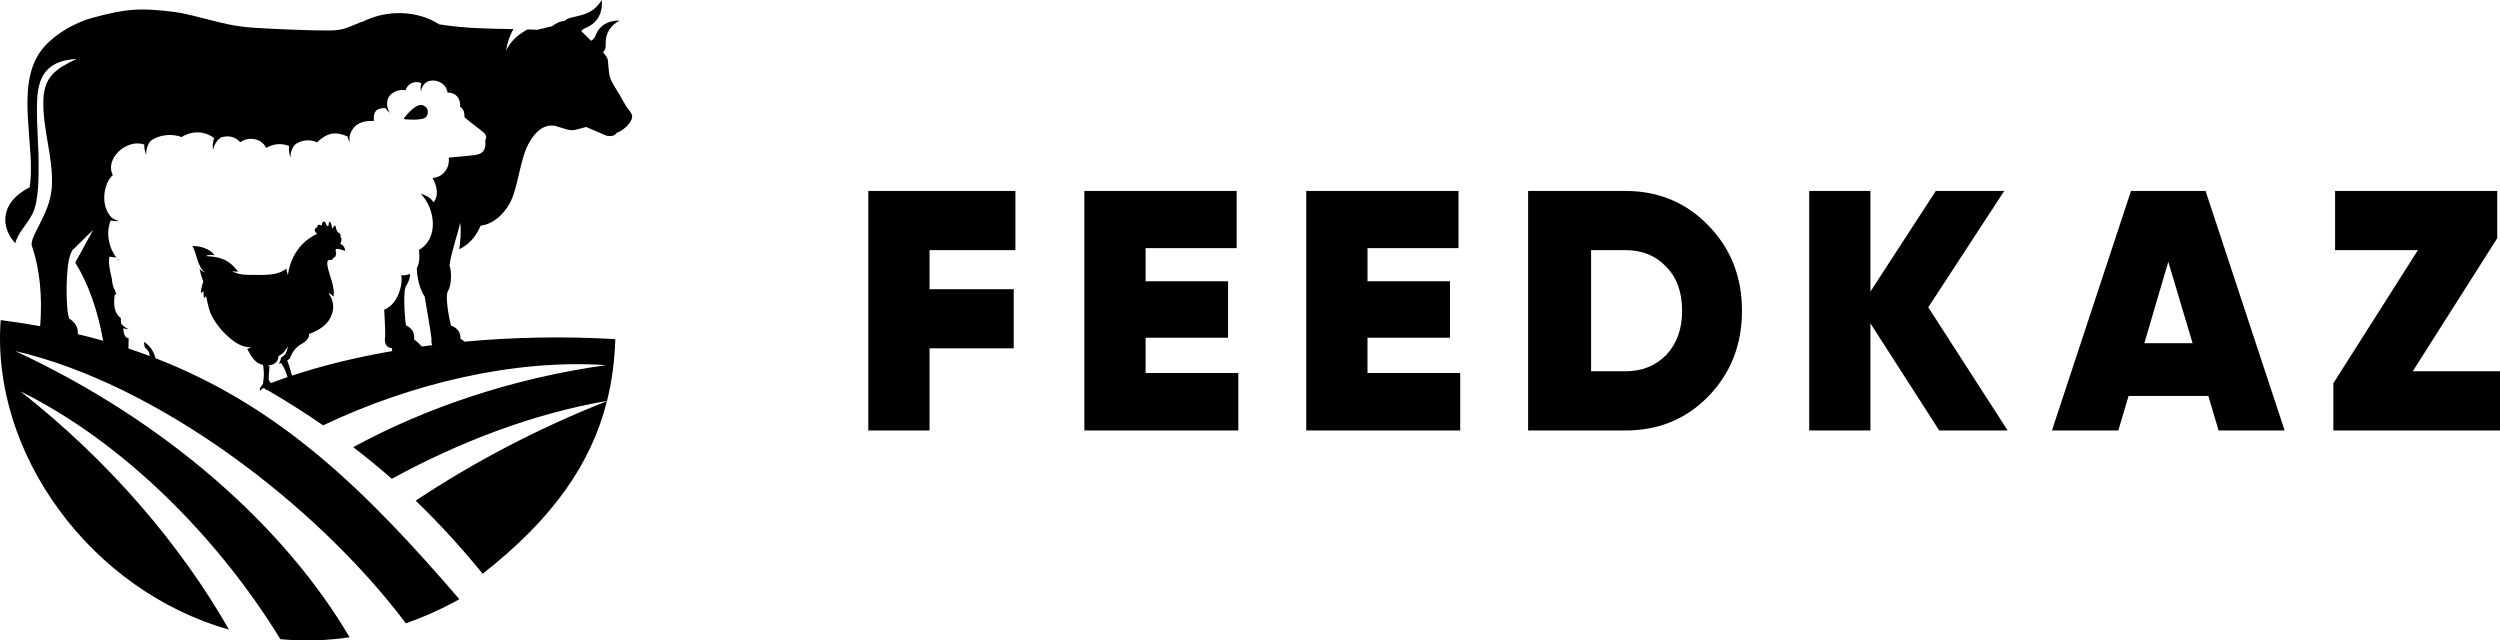 <?xml version="1.0" encoding="UTF-8"?>
<!-- Generator: Adobe Illustrator 24.3.0, SVG Export Plug-In . SVG Version: 6.00 Build 0)  -->
<svg xmlns="http://www.w3.org/2000/svg" xmlns:xlink="http://www.w3.org/1999/xlink" version="1.1" id="logo" x="0px" y="0px" width="261.541px" height="67px" viewBox="0 0 261.541 67" style="enable-background:new 0 0 261.541 67;" xml:space="preserve">
<path id="elemnts" style="fill-rule:evenodd;clip-rule:evenodd;" d="M59.653,1.871  c-0.235,0.057-0.439,0.167-0.611,0.325l0,0c-0.409,0.012-0.835,0.195-1.275,0.547l0,0  c0,0-0.517,0.123-1.553,0.372l0,0c-0.342-0.015-0.679-0.027-1.011-0.037l0,0  c-1.091,0.565-1.85,1.318-2.275,2.262l0,0c0.169-0.949,0.433-1.714,0.79-2.295  l0,0c-2.575-0.046-4.936-0.053-7.772-0.496l0,0  c-2.233-1.448-5.423-1.572-7.944-0.304l0,0c-0.103,0.033-0.209,0.065-0.317,0.096  l0,0c-1.231,0.492-1.723,0.822-3.048,0.845l0,0  c-1.477,0.025-4.067-0.073-6.232-0.179l0,0c-2.706-0.133-3.656-0.197-6.223-0.864  l0,0C20.756,1.774,19.181,1.371,18.426,1.273l0,0  c-3.887-0.507-5.344-0.333-8.826,0.61l0,0C7.814,2.368,5.393,3.718,4.184,5.458  l0,0C1.565,9.227,3.792,15.48,3.097,19.597l0,0  c-3.168,1.615-3.015,4.193-1.505,5.846l0,0c0.314-1.14,1.194-1.9,1.784-3.027l0,0  c0.698-1.33,0.662-3.942,0.662-5.519l0,0c0-0.363-0.009-0.769-0.031-1.223l0,0  c-0.011-0.235-0.021-0.467-0.033-0.698l0,0c-0.036-0.773-0.073-1.525-0.092-2.224l0,0  c-0.024-0.809-0.031-1.583,0.002-2.315l0,0C4.014,7.464,5.38,6.318,8.024,6.162l0,0  c-2.136,0.996-3.377,1.831-3.483,4.213l0,0c-0.135,3.023,1.067,6.138,0.883,9.17  l0,0c-0.179,2.95-2.484,5.307-2.066,6.24l0,0  c0.803,2.383,1.086,5.164,0.846,8.341l0,0c-1.335-0.243-2.712-0.456-4.13-0.64  l0,0c-1.058,13.914,9.421,28.306,23.883,32.38l0,0  C18.949,57.101,11.529,48.313,2.134,40.937l0,0  C12.92,46.27,22.838,56.266,29.332,66.869l0,0  c2.351,0.221,4.775,0.167,7.243-0.198l0,0  C29.864,55.258,17.557,44.141,1.597,36.726l0,0  c14.687,3.38,31.381,15.889,40.864,28.486l0,0c1.856-0.651,3.726-1.486,5.599-2.524  l0,0c-9.737-11.318-18.701-20.136-31.773-25.206l0,0  c-0.201-0.607-0.484-1.273-1.232-1.714l0,0c0.024,0.241,0.056,0.437,0.095,0.566l0,0  c0.308,0.254,0.483,0.507,0.517,0.912l0,0c-0.731-0.275-1.473-0.536-2.229-0.788  l0,0c0.016-0.364,0.023-0.72,0.023-1.068l0,0  c-0.47-0.056-0.52-0.587-0.575-1.049l0,0c0.204,0.06,0.407,0.095,0.594,0.114l0,0  c-0.297-0.137-0.562-0.314-0.774-0.555l0,0c-0.057-0.169-0.079-0.377-0.066-0.623  l0,0c-0.648-0.469-0.805-1.304-0.63-2.506l0,0  c0.054,0.027,0.11,0.052,0.164,0.075l0,0c-0.051-0.16-0.1-0.325-0.148-0.488l0,0  c-0.052-0.076-0.098-0.157-0.141-0.242l0,0c-0.084-0.254-0.155-0.57-0.176-0.917  l0,0c-0.212-0.861-0.342-1.614-0.303-2.024l0,0c0.01-0.114,0.025-0.223,0.046-0.331  l0,0c0.241,0.045,0.484,0.077,0.727,0.095l0,0  c-0.76-0.933-1.146-2.54-0.597-3.873l0,0c0.308,0.075,0.614,0.081,0.887,0.065  l0,0c-0.3-0.082-0.575-0.202-0.816-0.387l0,0c-1.262-1.356-0.732-3.701,0.151-4.421  l0,0c-0.886-1.762,1.492-3.835,3.289-3.208l0,0c-0.015,0.401,0.081,0.776,0.2,1.089l0,0  c-0.018-0.52,0.095-1.006,0.451-1.445l0,0c0.776-0.633,2.225-0.841,3.242-0.42l0,0  c1.15-0.69,2.407-0.654,3.417,0.107l0,0c-0.164,0.433-0.164,0.879-0.121,1.257  l0,0c0.113-0.525,0.351-0.983,0.831-1.328l0,0c0.82-0.245,1.495-0.078,2.021,0.505  l0,0c0.841-0.627,2.233-0.429,2.706,0.591l0,0c0.816-0.454,1.62-0.516,2.415-0.188  l0,0c-0.075,0.437,0.015,0.854,0.132,1.196l0,0  c-0.001-0.501,0.124-0.965,0.502-1.373l0,0c0.644-0.463,1.577-0.573,2.275-0.213l0,0  c1.074-1.016,1.907-1.166,3.18-0.627l0,0c0.056,0.235,0.145,0.448,0.241,0.638l0,0  c-0.041-0.284-0.038-0.559,0.031-0.83l0,0c0.353-1.02,1.183-1.495,2.501-1.42l0,0  c-0.099-0.957,0.242-1.353,1.188-1.355l0,0c0.14,0.207,0.31,0.377,0.474,0.518l0,0  c-0.273-0.456-0.387-0.953-0.175-1.561l0,0c0.321-0.591,1.045-0.945,1.833-0.823  l0,0c0.195-0.692,1-1.061,1.639-0.725l0,0  c-0.097,0.298-0.086,0.599-0.046,0.854l0,0c0.067-0.374,0.225-0.701,0.563-0.954  l0,0c0.763-0.469,2.106-0.013,2.221,1.072l0,0  c1.235,0.04,1.362,1.02,1.324,1.503l0,0c0.33,0.188,0.478,0.547,0.446,1.076  l0,0c0.861,0.751,1.774,1.346,2.098,1.688l0,0c0.24,0.253,0.214,0.542,0.078,0.742  l0,0c0.154,1.179-0.464,1.449-1.064,1.526l0,0  c-0.952,0.119-1.86,0.193-2.759,0.276l0,0c0.152,0.729-0.317,2.011-1.686,2.13  l0,0c0.461,0.805,0.69,1.88,0.096,2.537l0,0c-0.325-0.59-0.982-0.753-1.349-0.914  l0,0c1.547,1.588,1.936,4.694-0.173,5.904l0,0c0.107,0.774,0.045,1.427-0.219,1.891  l0,0c0.011,0.972,0.313,2.263,0.816,2.969l0,0  c0.607,3.493,0.789,4.666,0.7,4.596l0,0c0.011,0.198,0.043,0.364,0.099,0.501l0,0  c-0.367,0.046-0.733,0.095-1.098,0.145l0,0c-0.242-0.278-0.51-0.531-0.802-0.754  l0,0c0.086-0.807-0.315-1.202-0.847-1.456l0,0c-0.115-0.588-0.351-3.636,0.02-4.157  l0,0c0.282-0.398,0.389-0.844,0.41-1.224l0,0  c-0.255,0.106-0.566,0.155-0.934,0.142l0,0c0.197,0.624-0.178,2.967-1.772,3.594  l0,0c0,0.026,0,0.052-0.001,0.077l0,0c0.118,2.008,0.129,2.967,0.066,2.906l0,0  c-0.03,0.655,0.212,1,0.725,1.033l0,0c0.014,0.113,0.031,0.219,0.047,0.317l0,0  c-3.689,0.635-7.234,1.487-10.479,2.565l0,0c-0.129-0.393-0.312-1.093-0.509-1.588  l0,0c0.091-0.055,0.178-0.112,0.255-0.171l0,0c0.241-0.63,0.603-1.193,1.193-1.521  l0,0c0.6-0.335,0.878-0.692,0.836-1.074l0,0  c1.498-0.534,2.366-1.379,2.523-2.661l0,0c0.029-0.597-0.137-1.133-0.5-1.609  l0,0c0.21,0.053,0.383,0.179,0.516,0.38l0,0c0.254-0.835-0.473-2.423-0.583-3.111  l0,0c-0.04-0.184-0.056-0.333-0.048-0.448l0,0c0.029-0.404,0.265-0.241,0.474-0.314  l0,0c0.076-0.027,0.131-0.084,0.125-0.19l0,0c0.282-0.034,0.324-0.308,0.313-0.561  l0,0c-0.012-0.244-0.154-0.379,0.156-0.391l0,0  c0.135-0.007,0.496,0.097,0.785,0.212l0,0c0.03-0.355-0.239-0.641-0.495-0.744  l0,0c0.169-0.288,0.174-0.545,0.013-0.768l0,0  c0.047-0.149-0.019-0.268-0.106-0.341l0,0c-0.104-0.089-0.149-0.055-0.24-0.213  l0,0c-0.055-0.099-0.093-0.225-0.118-0.378l0,0  c-0.015-0.091-0.04-0.154-0.073-0.185l0,0c-0.08-0.079-0.149,0.025-0.173,0.102  l0,0c-0.007,0.027-0.013,0.049-0.02,0.069l0,0  c-0.004,0.018-0.011,0.033-0.015,0.046l0,0c-0.078,0.11-0.134,0.012-0.145-0.079  l0,0c-0.033-0.245-0.079-0.404-0.141-0.478l0,0  c-0.086-0.102-0.179-0.107-0.185,0.059l0,0c-0.001,0.063-0.005,0.125-0.014,0.189  l0,0c-0.022,0.177-0.123,0.175-0.215,0.029l0,0  c-0.054-0.13-0.1-0.225-0.145-0.288l0,0c-0.093-0.131-0.255-0.133-0.301,0.04  l0,0c-0.011,0.063-0.021,0.112-0.029,0.149l0,0  c-0.015,0.085-0.022,0.168-0.127,0.119l0,0c-0.218-0.115-0.333-0.09-0.345,0.077  l0,0c-0.007,0.067-0.056,0.13-0.149,0.189l0,0c-0.152,0.088-0.184,0.212-0.098,0.372  l0,0c0.049,0.104,0.121,0.189,0.211,0.252l0,0  c-1.759,0.807-2.79,2.403-3.064,4.302l0,0c-0.069-0.174-0.122-0.398-0.158-0.674  l0,0c-0.43,0.372-1.083,0.575-1.77,0.634l0,0  c-0.632,0.055-1.521,0.038-2.305,0.024l0,0c-0.82-0.015-1.09-0.149-1.623-0.372  l0,0c0.428,0.031,0.643,0.046,0.643,0.046l0,0  c-1.095-1.532-2.31-1.549-3.35-1.638l0,0c0.058-0.057,0.317-0.168,0.896-0.089l0,0  c-0.456-0.642-1.537-1.015-2.329-0.946l0,0c0.269,0.434,0.397,1.023,0.565,1.533  l0,0c0.123,0.373,0.413,1.008,0.747,1.205l0,0c-0.179-0.048-0.358-0.176-0.556-0.37  l0,0c0.137,0.69,0.33,1.174,0.393,1.341l0,0c-0.141,0.346-0.228,0.773-0.26,1.222  l0,0c0.207-0.179,0.3-0.246,0.289-0.178l0,0  c-0.005,0.215-0.004,0.514,0.054,0.711l0,0c0.063-0.115,0.126-0.22,0.213-0.211  l0,0c0.149,0.644,0.251,1.335,0.535,1.928l0,0  c0.683,1.422,2.199,2.924,3.368,3.288l0,0c0.28,0.074,0.543,0.115,0.791,0.124l0,0  c-0.12,0.074-0.254,0.125-0.403,0.153l0,0c0.353,0.609,0.646,1.292,1.343,1.579  l0,0c0.101,0.042,0.211,0.075,0.328,0.099l0,0c0.062,0.436,0.093,0.952,0.069,1.221  l0,0c-0.01,0.103-0.075,0.706-0.085,0.762l0,0  c-0.266,0.35-0.384,0.532-0.319,0.73l0,0h0.034  c0.059-0.103,0.175-0.252,0.385-0.298l0,0l0.111,0.064l0.007,0.016  c0.036,0.091,0.103,0.124,0.232,0.127l0,0h0.008  c2.033,1.188,3.972,2.415,5.834,3.7l0,0c9.175-4.367,19.967-6.95,29.606-6.299  l0,0c-9.867,1.382-18.955,4.491-26.459,8.583l0,0  c1.383,1.056,2.726,2.155,4.037,3.307l0,0c7.23-3.943,14.958-6.854,22.514-8.146  l0,0c0.517-2.068,0.798-4.213,0.867-6.461l0,0  c-5.055-0.307-10.455-0.229-15.778,0.259l0,0c-0.132-0.114-0.271-0.215-0.413-0.304  l0,0c0.002-0.811-0.436-1.167-0.994-1.371l0,0  c-0.174-0.574-0.647-3.045-0.331-3.598l0,0c0.529-0.93,0.29-2.554,0.167-2.682  l0,0c0.218-1.548,0.789-3.002,1.124-4.481l0,0  c0.11,0.869,0.034,1.804-0.097,2.77l0,0c0.912-0.453,1.65-1.139,2.241-2.471l0,0  c1.294-0.149,2.398-1.164,3.046-2.352l0,0c0.875-1.61,1.027-4.466,1.956-6.209  l0,0c0.727-1.363,1.648-2.054,2.774-1.883l0,0c1.959,0.597,1.474,0.595,3.258,0.123  l0,0c0,0,0.687,0.297,2.061,0.887l0,0c0.526,0.144,0.905,0.055,1.131-0.269l0,0  c0.72-0.275,1.334-0.883,1.564-1.425l0,0c0.198-0.461-0.159-0.789-0.489-1.246l0,0  c0,0.122-0.363-0.689-1.256-2.108l0,0c-0.644-1.047-0.578-1.261-0.684-2.141l0,0  c-0.08-0.656,0.075-0.851-0.564-1.482l0,0c0.218-0.246,0.31-0.55,0.278-0.912  l0,0c-0.037-1.066,0.448-1.882,1.46-2.443l0,0  c-1.246,0.001-2.074,0.498-2.486,1.49l0,0c-0.082,0.276-0.248,0.488-0.5,0.635  l0,0l-1.036-1.022c0.146-0.159,0.329-0.28,0.552-0.357l0,0  C62.524,2.35,63.058,1.388,62.96,0C62.016,1.429,61.149,1.503,59.653,1.871z   M9.747,24.044c-0.891,1.629-1.516,2.771-1.873,3.426l0,0  c1.354,2.188,2.328,4.914,2.922,8.179l0,0c-0.866-0.246-1.751-0.477-2.653-0.695l0,0  c0.032-0.78-0.277-1.207-0.909-1.637l0,0c-0.391-1.088-0.364-5.514,0.147-6.743  l0,0c0.085-0.204,0.184-0.392,0.296-0.568l0,0  c-0.004,0.029-0.008,0.057-0.012,0.086l0,0  C7.664,26.092,9.747,24.044,9.747,24.044z M28.307,38.194  c0.422-0.073,0.817-0.391,0.831-0.945l0,0c0.516-0.23,0.853-0.732,0.95-1.079  l0,0c0.004,0.742-0.379,1.047-0.683,1.249l0,0  c-0.054,0.278-0.145,0.511-0.233,0.635l0,0c0.062-0.018,0.185-0.046,0.244-0.067  l0,0c0.001,0.004,0.002,0.008,0.005,0.013l0,0  c0.319,0.454,0.541,1.018,0.664,1.448l0,0c-0.586,0.201-1.163,0.409-1.729,0.625  l0,0c-0.211-0.146-0.269-0.393-0.24-0.703l0,0  c0.023-0.236,0.059-0.655,0.08-1.047l0,0c-0.045-0.021-0.092-0.045-0.122-0.085  l0,0c-0.008-0.01-0.013-0.021-0.015-0.029l0,0c0.02,0.001,0.041,0.001,0.062,0.001  l0,0C28.183,38.21,28.246,38.205,28.307,38.194z M42.468,12.105  c-0.324,0.385-0.311,0.358,0.225,0.398l0,0c0.386,0.027,0.884,0.023,1.285-0.033l0,0  c0.483-0.068,0.787-0.243,0.776-0.792l0,0c-0.005-0.309-0.21-0.558-0.516-0.666l0,0  c-0.06-0.022-0.124-0.032-0.19-0.032l0,0  C43.523,10.979,42.869,11.628,42.468,12.105z M12.316,27.264  c0.025-0.029,0.051-0.058,0.077-0.087l0,0c-0.026-0.026-0.053-0.053-0.08-0.081l0,0  L12.316,27.264z M43.486,52.378c2.408,2.314,4.726,4.841,7.009,7.646l0,0  c7.308-5.725,11.35-11.487,13-18.057l0,0  c-7.263,2.86-13.989,6.415-20.009,10.411  C43.486,52.378,43.486,52.378,43.486,52.378z M106.229,19.978v6.192h-8.984v4.082  h8.806v6.192h-8.806v8.59h-6.406v-25.056L106.229,19.978z M119.849,35.333v3.687h9.7  v6.013h-16.107V19.978h15.929v5.978h-9.521v3.472h8.626v5.906H119.849z   M143.062,35.333v3.687h9.7v6.013h-16.107V19.978h15.929v5.978h-9.521v3.472  h8.626v5.906H143.062z M159.866,19.978h10.202c3.436,0,6.323,1.205,8.662,3.616  c2.339,2.409,3.509,5.379,3.509,8.913c0,3.554-1.17,6.538-3.509,8.947  c-2.314,2.387-5.201,3.579-8.662,3.579h-10.202V19.978z M166.454,38.841h3.615  c1.718,0,3.138-0.573,4.259-1.718c1.098-1.17,1.647-2.708,1.647-4.617  c0-1.934-0.549-3.462-1.647-4.583c-1.098-1.169-2.518-1.754-4.259-1.754h-3.615  V38.841z M201.729,32.147l8.304,12.886h-7.159l-7.196-11.204V45.033h-6.406V19.978  h6.406v10.524l6.837-10.524h7.159C209.675,19.978,201.729,32.147,201.729,32.147z   M239.008,45.033h-6.909l-1.073-3.615h-8.34l-1.074,3.615h-6.944l8.269-25.056  h7.803L239.008,45.033z M226.838,27.388l-2.505,8.519h5.048L226.838,27.388z   M261.254,24.918l-8.84,13.923h9.127v6.192h-17.432v-4.939l8.842-13.925h-8.663  v-6.192h16.966V24.918z"></path>
</svg>
